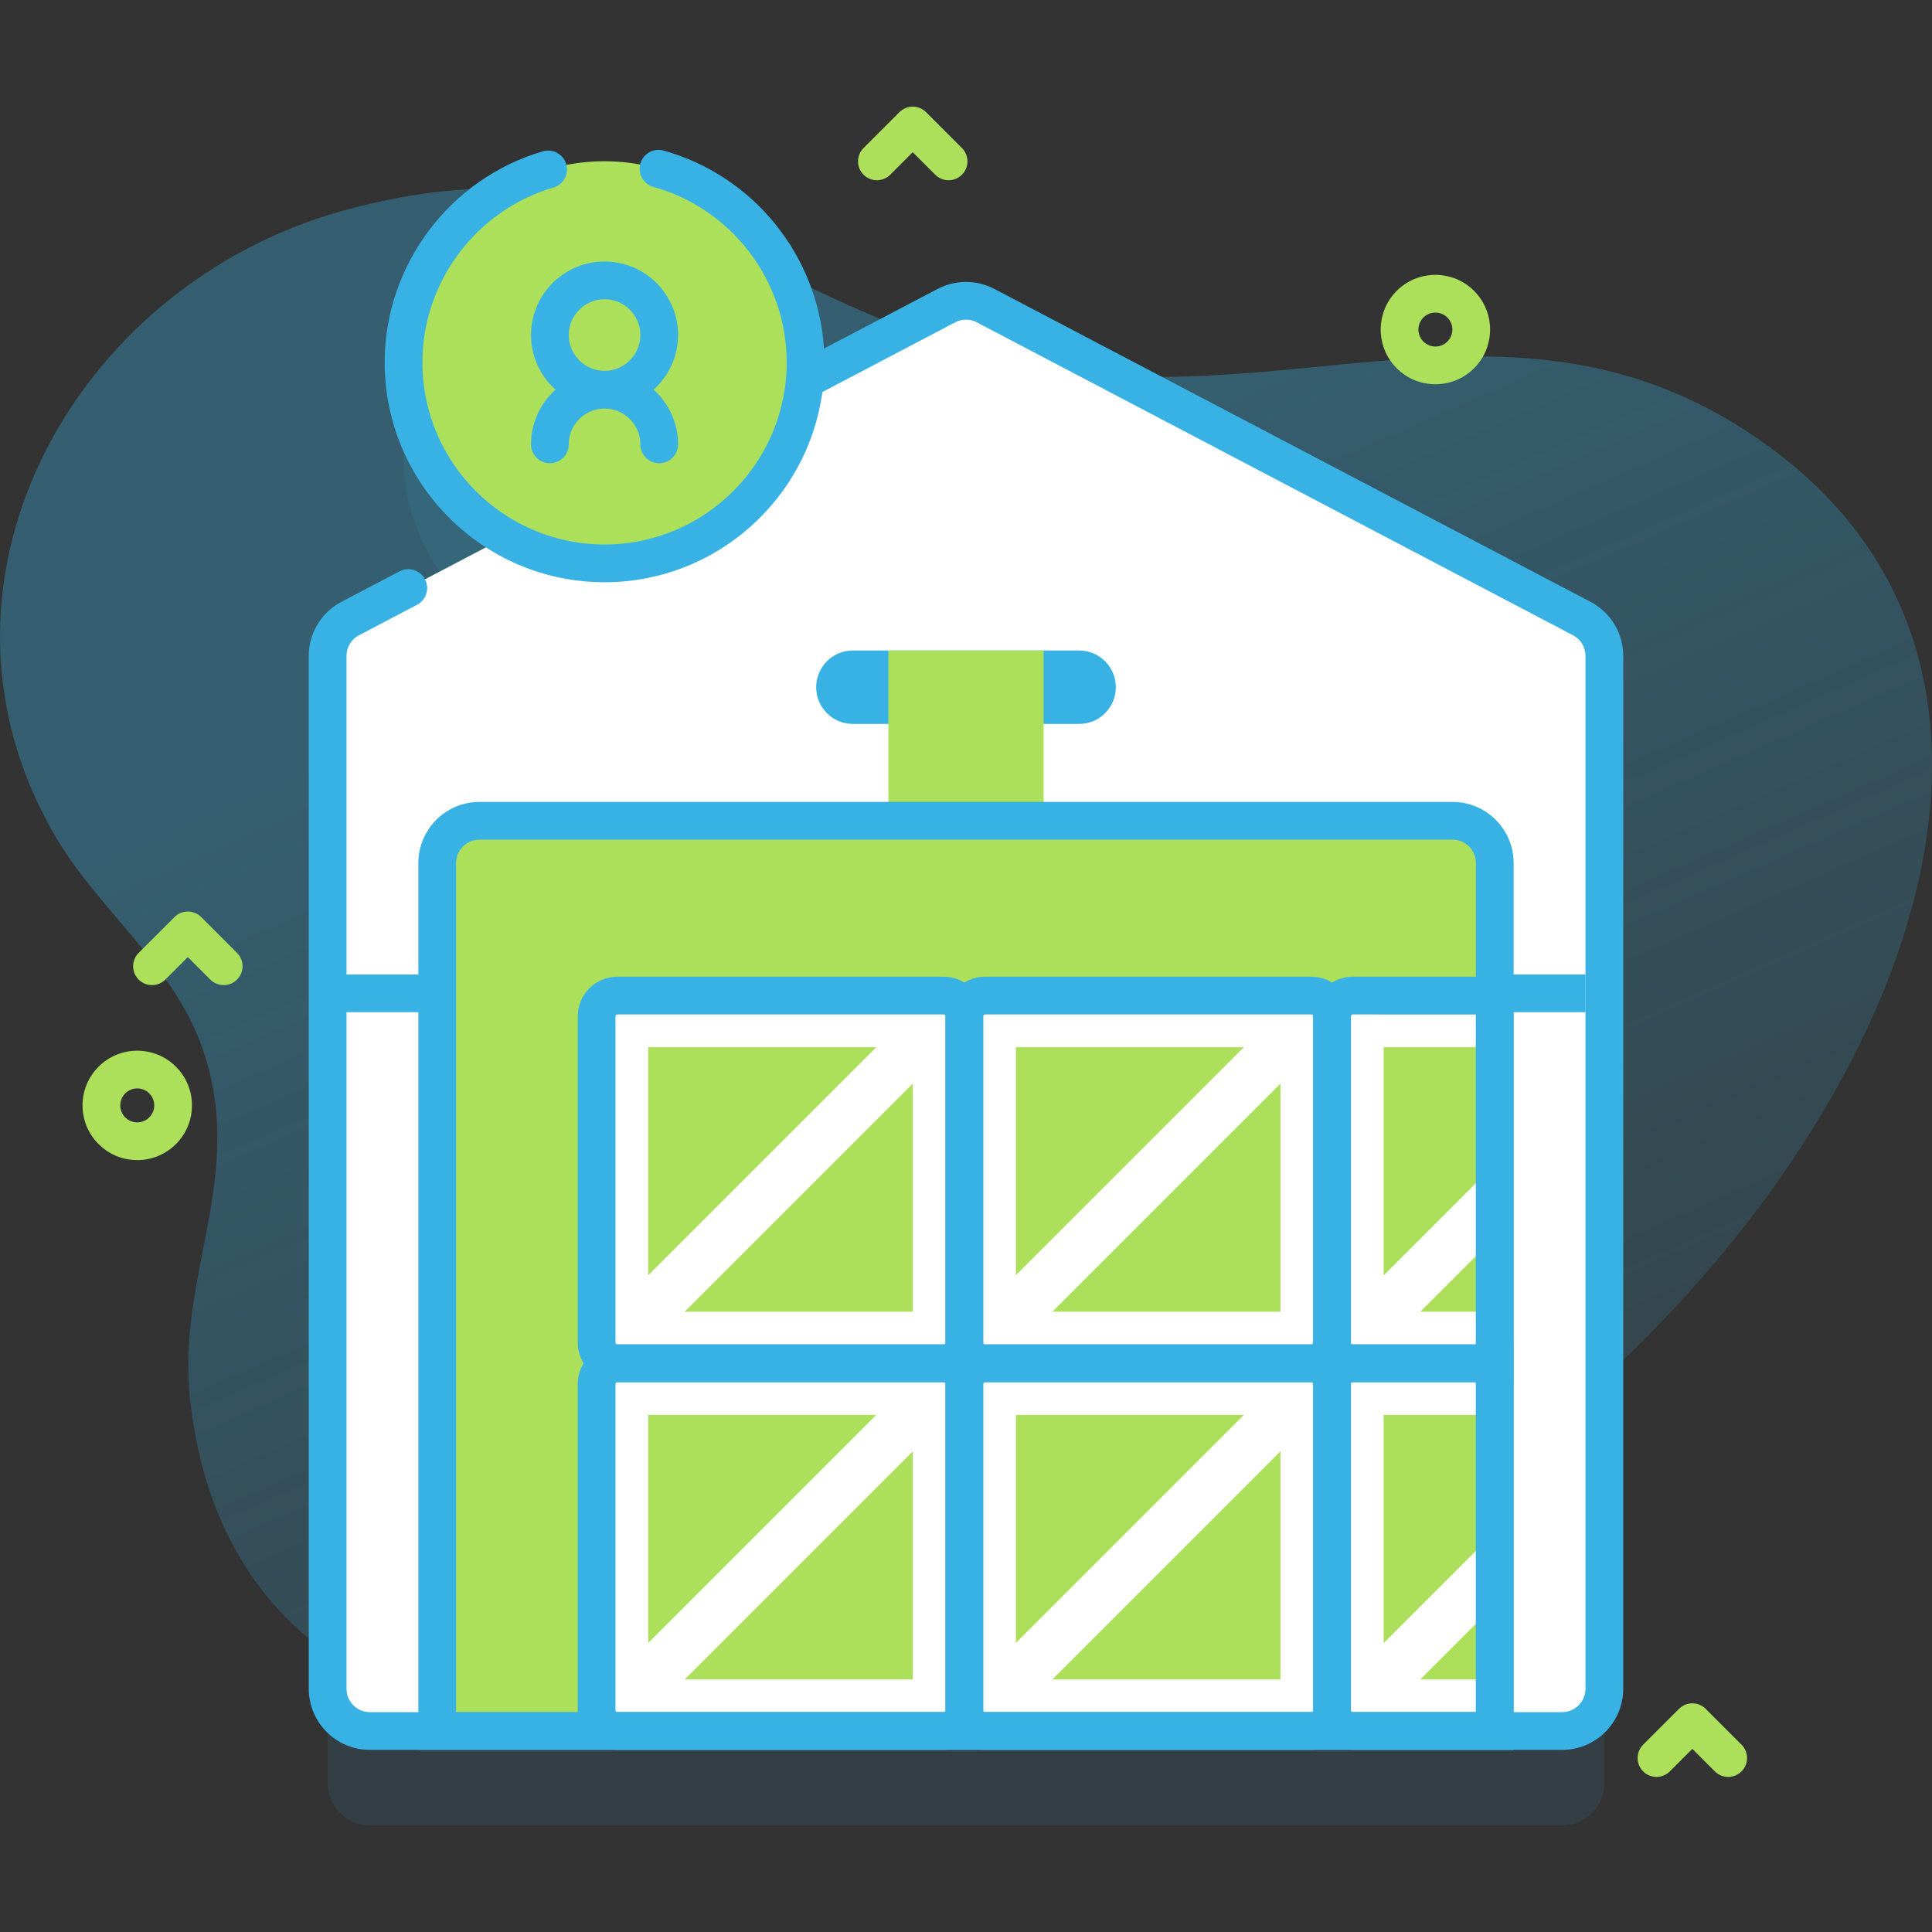 <?xml version="1.0"?>
<svg xmlns="http://www.w3.org/2000/svg" xmlns:xlink="http://www.w3.org/1999/xlink" xmlns:svgjs="http://svgjs.com/svgjs" version="1.1" width="512" height="512" x="0" y="0" viewBox="0 0 512 512" style="enable-background:new 0 0 512 512" xml:space="preserve" class=""><rect x="0" y="0" width="512" height="512" fill="#333333" stroke="none"/><g><linearGradient xmlns="http://www.w3.org/2000/svg" id="SVGID_1_" gradientUnits="userSpaceOnUse" x1="377.838" x2="220.346" y1="501.989" y2="143.507"><stop stop-opacity="0.08" stop-color="#38b2e4" offset="0"/><stop stop-opacity="0.34" stop-color="#38b2e4" offset="1"/></linearGradient><g xmlns="http://www.w3.org/2000/svg"><path d="m471.476 120.383c-65.417-50.293-128.867-9.306-199.64-23.797-71.285-14.597-99.685-63.201-180.876-40.765-71.922 19.873-115.562 99.551-76.024 166.258 11.267 19.009 30.461 33.35 38.305 54.619 12.652 34.311-6.608 60.653-2.85 94.372 15.612 140.102 229.574 85.834 308.303 42.245 123.47-68.36 206.998-220.497 112.782-292.932z" fill="url(#SVGID_1_)" data-original="url(#SVGID_1_)" style=""/><g><g><g><path d="m419.186 188.922-157.987-82.927c-3.255-1.709-7.142-1.709-10.397 0l-37.536 19.702c.134-1.539.216-3.092.216-4.666 0-29.42-23.849-53.269-53.269-53.269s-53.269 23.85-53.269 53.269c0 19.852 10.867 37.155 26.97 46.318l-41.098 21.572c-3.681 1.932-5.987 5.747-5.987 9.904v273.725c0 6.177 5.008 11.185 11.185 11.185h315.975c6.177 0 11.185-5.008 11.185-11.185v-273.724c-.001-4.157-2.307-7.972-5.988-9.904z" fill="#38b2e4" opacity=".1" data-original="#2626bc" style="" class=""/><g><g><g><path d="m425.173 447.551v-273.725c0-4.157-2.306-7.972-5.987-9.904l-157.988-82.926c-3.255-1.709-7.142-1.709-10.397 0l-157.987 82.926c-3.681 1.932-5.987 5.747-5.987 9.904v273.725c0 6.177 5.008 11.185 11.185 11.185h315.974c6.179.001 11.187-5.007 11.187-11.185z" fill="#ffffff" data-original="#ffffff" style="" class=""/><path d="m86.827 263.244v184.307c0 6.177 5.008 11.185 11.185 11.185h315.975c6.177 0 11.185-5.008 11.185-11.185v-184.307z" fill="#ffffff" data-original="#ffffff" style="" class=""/><g><path d="m86.827 258.244h333.346v10h-333.346z" fill="#38b2e4" data-original="#2626bc" style="" class=""/></g><path d="m396.13 458.737h-280.26v-230.031c0-6.178 5.008-11.185 11.186-11.185h257.89c6.178 0 11.185 5.008 11.185 11.185v230.031z" fill="#ace05a" data-original="#6583fe" style="" class=""/><g><g><g><path d="m250.09 458.737h-86.508c-3.021 0-5.47-2.449-5.47-5.47v-86.508c0-3.021 2.449-5.47 5.47-5.47h86.508c3.021 0 5.47 2.449 5.47 5.47v86.508c0 3.021-2.449 5.47-5.47 5.47z" fill="#ffffff" data-original="#ffffff" style="" class=""/><path d="m171.787 374.964h70.099v70.098h-70.099z" fill="#ace05a" transform="matrix(0 1 -1 0 616.849 203.177)" data-original="#6583fe" style="" class=""/></g><path d="m200.843 355.967h13.675v106.497h-13.675z" fill="#ffffff" transform="matrix(.707 .707 -.707 .707 350.188 -26.996)" data-original="#ffffff" style="" class=""/></g><g><g><path d="m347.538 458.737h-86.508c-3.021 0-5.47-2.449-5.47-5.47v-86.508c0-3.021 2.449-5.47 5.47-5.47h86.508c3.021 0 5.47 2.449 5.47 5.47v86.508c0 3.021-2.449 5.47-5.47 5.47z" fill="#ffffff" data-original="#ffffff" style="" class=""/><path d="m269.235 374.964h70.099v70.098h-70.099z" fill="#ace05a" transform="matrix(0 1 -1 0 714.297 105.729)" data-original="#6583fe" style="" class=""/></g><path d="m298.291 355.967h13.675v106.497h-13.675z" fill="#ffffff" transform="matrix(.707 .707 -.707 .707 378.729 -95.902)" data-original="#ffffff" style="" class=""/></g><g><g><path d="m396.13 361.289h-37.653c-3.021 0-5.47 2.449-5.47 5.47v86.508c0 3.021 2.449 5.47 5.47 5.47h37.653z" fill="#ffffff" data-original="#ffffff" style="" class=""/><path d="m366.682 374.963h29.448v70.099h-29.448z" fill="#ace05a" data-original="#6583fe" style="" class=""/></g><path d="m396.13 405.992-36.041 36.041 9.67 9.67 26.371-26.372z" fill="#ffffff" data-original="#ffffff" style="" class=""/></g></g><g><g><g><path d="m250.09 361.289h-86.508c-3.021 0-5.47-2.449-5.47-5.47v-86.508c0-3.021 2.449-5.47 5.47-5.47h86.508c3.021 0 5.47 2.449 5.47 5.47v86.508c0 3.021-2.449 5.47-5.47 5.47z" fill="#ffffff" data-original="#ffffff" style="" class=""/><path d="m171.787 277.516h70.099v70.098h-70.099z" fill="#ace05a" transform="matrix(0 1 -1 0 519.401 105.729)" data-original="#6583fe" style="" class=""/></g><path d="m200.843 258.52h13.675v106.497h-13.675z" fill="#ffffff" transform="matrix(.707 .707 -.707 .707 281.282 -55.538)" data-original="#ffffff" style="" class=""/></g><g><g><path d="m347.538 361.289h-86.508c-3.021 0-5.47-2.449-5.47-5.47v-86.508c0-3.021 2.449-5.47 5.47-5.47h86.508c3.021 0 5.47 2.449 5.47 5.47v86.508c0 3.021-2.449 5.47-5.47 5.47z" fill="#ffffff" data-original="#ffffff" style="" class=""/><path d="m269.235 277.516h70.099v70.098h-70.099z" fill="#ace05a" transform="matrix(0 1 -1 0 616.849 8.281)" data-original="#6583fe" style="" class=""/></g><path d="m298.291 258.52h13.675v106.497h-13.675z" fill="#ffffff" transform="matrix(.707 .707 -.707 .707 309.823 -124.444)" data-original="#ffffff" style="" class=""/></g><g><g><path d="m396.13 263.841h-37.653c-3.021 0-5.47 2.449-5.47 5.47v86.508c0 3.021 2.449 5.47 5.47 5.47h37.653z" fill="#ffffff" data-original="#ffffff" style="" class=""/><path d="m366.682 277.516h29.448v70.099h-29.448z" fill="#ace05a" data-original="#6583fe" style="" class=""/></g><path d="m396.13 308.544-36.041 36.042 9.67 9.669 26.371-26.371z" fill="#ffffff" data-original="#ffffff" style="" class=""/></g></g></g><path d="m295.708 182.117c0 2.696-1.096 5.123-2.852 6.879-1.756 1.767-4.195 2.852-6.879 2.852h-59.954c-5.369 0-9.731-4.351-9.731-9.731 0-2.684 1.096-5.112 2.852-6.879s4.195-2.852 6.879-2.852h59.954c5.369-.001 9.731 4.362 9.731 9.731z" fill="#38b2e4" data-original="#2626bc" style="" class=""/></g><g><ellipse cx="160.212" cy="96.032" fill="#ace05a" rx="53.269" ry="53.269" transform="matrix(.235 -.972 .972 .235 29.205 229.176)" data-original="#6583fe" style="" class=""/><g fill="#2626bc"><path d="m173.199 103.275c3.978-3.57 6.499-8.733 6.499-14.486 0-10.745-8.741-19.486-19.486-19.486s-19.486 8.741-19.486 19.486c0 5.753 2.521 10.916 6.499 14.486-3.978 3.57-6.499 8.733-6.499 14.486 0 2.761 2.239 5 5 5s5-2.239 5-5c0-5.23 4.255-9.486 9.486-9.486 5.23 0 9.486 4.255 9.486 9.486 0 2.761 2.239 5 5 5s5-2.239 5-5c0-5.753-2.521-10.916-6.499-14.486zm-22.473-14.486c0-5.23 4.255-9.486 9.486-9.486 5.23 0 9.486 4.255 9.486 9.486s-4.255 9.486-9.486 9.486c-5.23 0-9.486-4.255-9.486-9.486z" fill="#38b2e4" data-original="#2626bc" style="" class=""/><path d="m421.509 159.495-157.987-82.927c-4.711-2.473-10.335-2.472-15.045 0l-30.123 15.812c-1.549-24.547-18.583-45.826-42.504-52.478-2.659-.74-5.417.817-6.157 3.477-.74 2.661.817 5.417 3.477 6.157 20.79 5.781 35.311 24.901 35.311 46.495 0 26.616-21.654 48.269-48.27 48.269s-48.269-21.654-48.269-48.269c0-21.307 14.276-40.356 34.717-46.327 2.65-.774 4.172-3.55 3.397-6.201-.774-2.651-3.552-4.17-6.201-3.397-24.678 7.207-41.913 30.205-41.913 55.925 0 32.13 26.139 58.269 58.269 58.269 29.463 0 53.872-21.985 57.725-50.408l35.189-18.47c1.8-.945 3.95-.944 5.75 0l157.987 82.927c2.043 1.072 3.311 3.171 3.311 5.477v273.725c0 3.411-2.775 6.186-6.186 6.186h-315.974c-3.411 0-6.186-2.775-6.186-6.186v-273.725c0-2.306 1.269-4.405 3.311-5.477l15.385-8.076c2.445-1.284 3.387-4.306 2.104-6.751s-4.306-3.387-6.751-2.104l-15.385 8.076c-5.344 2.805-8.664 8.296-8.664 14.331v273.725c0 8.925 7.261 16.186 16.186 16.186h315.975c8.925 0 16.186-7.261 16.186-16.186v-273.724c-.001-6.035-3.321-11.526-8.665-14.331z" fill="#38b2e4" data-original="#2626bc" style="" class=""/></g></g></g><path d="m235.428 172.389h41.145v45.131h-41.145z" fill="#ace05a" data-original="#6583fe" style="" class=""/></g><g fill="#6583fe"><path d="m36.373 307.44c-3.873 0-7.514-1.508-10.253-4.248-2.738-2.738-4.247-6.379-4.247-10.252s1.508-7.514 4.247-10.253c5.653-5.654 14.853-5.653 20.506 0 2.739 2.739 4.247 6.38 4.247 10.253 0 3.874-1.508 7.515-4.247 10.253-2.739 2.739-6.38 4.247-10.253 4.247zm0-18.998c-1.153 0-2.305.439-3.182 1.316-.85.85-1.318 1.98-1.318 3.182s.468 2.332 1.318 3.182c.851.851 1.98 1.318 3.182 1.318s2.332-.468 3.182-1.318 1.318-1.98 1.318-3.182-.468-2.332-1.318-3.182c-.877-.877-2.03-1.316-3.182-1.316z" fill="#ace05a" data-original="#6583fe" style="" class=""/><path d="m59.279 261.064c-1.28 0-2.559-.488-3.536-1.464l-5.964-5.964-5.964 5.964c-1.953 1.952-5.118 1.952-7.071 0-1.953-1.953-1.953-5.119 0-7.071l9.5-9.5c1.953-1.952 5.118-1.952 7.071 0l9.5 9.5c1.953 1.953 1.953 5.119 0 7.071-.977.976-2.256 1.464-3.536 1.464z" fill="#ace05a" data-original="#6583fe" style="" class=""/><path d="m380.394 101.829c-3.713 0-7.426-1.413-10.253-4.24-5.653-5.654-5.653-14.853 0-20.506 5.653-5.654 14.852-5.653 20.506 0h.001c5.653 5.654 5.653 14.853 0 20.506-2.828 2.826-6.542 4.24-10.254 4.24zm0-18.991c-1.152 0-2.305.438-3.182 1.316-1.755 1.754-1.755 4.609 0 6.364 1.754 1.755 4.609 1.754 6.364 0 1.754-1.754 1.754-4.609 0-6.364-.877-.877-2.03-1.316-3.182-1.316z" fill="#ace05a" data-original="#6583fe" style="" class=""/></g></g><g fill="#6583fe"><path d="m251.385 47.763c-1.28 0-2.559-.488-3.536-1.464l-5.964-5.964-5.964 5.964c-1.953 1.952-5.118 1.952-7.071 0-1.953-1.953-1.953-5.119 0-7.071l9.5-9.5c1.953-1.952 5.118-1.952 7.071 0l9.5 9.5c1.953 1.953 1.953 5.119 0 7.071-.977.976-2.256 1.464-3.536 1.464z" fill="#ace05a" data-original="#6583fe" style="" class=""/><path d="m457.986 470.899c-1.28 0-2.559-.488-3.536-1.464l-5.964-5.964-5.964 5.964c-1.953 1.952-5.118 1.952-7.071 0-1.953-1.953-1.953-5.119 0-7.071l9.5-9.5c1.953-1.952 5.118-1.952 7.071 0l9.5 9.5c1.953 1.953 1.953 5.119 0 7.071-.977.976-2.256 1.464-3.536 1.464z" fill="#ace05a" data-original="#6583fe" style="" class=""/></g></g><g fill="#2626bc"><path d="m401.13 463.737h-290.26v-235.031c0-8.925 7.261-16.186 16.186-16.186h257.89c8.925 0 16.186 7.261 16.186 16.186v235.031zm-280.26-10h270.26v-225.031c0-3.411-2.775-6.186-6.186-6.186h-257.89c-3.411 0-6.186 2.775-6.186 6.186v225.031z" fill="#38b2e4" data-original="#2626bc" style="" class=""/><path d="m250.09 366.289h-86.508c-5.773 0-10.47-4.697-10.47-10.47v-86.508c0-5.773 4.697-10.47 10.47-10.47h86.508c5.773 0 10.47 4.697 10.47 10.47v86.508c0 5.773-4.697 10.47-10.47 10.47zm-86.508-97.448c-.259 0-.47.211-.47.47v86.508c0 .259.211.47.47.47h86.508c.259 0 .47-.211.47-.47v-86.508c0-.259-.211-.47-.47-.47z" fill="#38b2e4" data-original="#2626bc" style="" class=""/><path d="m347.538 366.289h-86.508c-5.773 0-10.47-4.697-10.47-10.47v-86.508c0-5.773 4.697-10.47 10.47-10.47h86.508c5.773 0 10.47 4.697 10.47 10.47v86.508c0 5.773-4.697 10.47-10.47 10.47zm-86.508-97.448c-.259 0-.47.211-.47.47v86.508c0 .259.211.47.47.47h86.508c.259 0 .47-.211.47-.47v-86.508c0-.259-.211-.47-.47-.47z" fill="#38b2e4" data-original="#2626bc" style="" class=""/><path d="m401.13 366.289h-42.653c-5.773 0-10.47-4.697-10.47-10.47v-86.508c0-5.773 4.697-10.47 10.47-10.47h42.653zm-42.653-97.448c-.259 0-.47.211-.47.47v86.508c0 .259.211.47.47.47h32.653v-87.448z" fill="#38b2e4" data-original="#2626bc" style="" class=""/><path d="m250.09 463.737h-86.508c-5.773 0-10.47-4.697-10.47-10.47v-86.508c0-5.773 4.697-10.47 10.47-10.47h86.508c5.773 0 10.47 4.697 10.47 10.47v86.508c0 5.773-4.697 10.47-10.47 10.47zm-86.508-97.448c-.259 0-.47.211-.47.47v86.508c0 .259.211.47.47.47h86.508c.259 0 .47-.211.47-.47v-86.508c0-.259-.211-.47-.47-.47z" fill="#38b2e4" data-original="#2626bc" style="" class=""/><path d="m347.538 463.737h-86.508c-5.773 0-10.47-4.697-10.47-10.47v-86.508c0-5.773 4.697-10.47 10.47-10.47h86.508c5.773 0 10.47 4.697 10.47 10.47v86.508c0 5.773-4.697 10.47-10.47 10.47zm-86.508-97.448c-.259 0-.47.211-.47.47v86.508c0 .259.211.47.47.47h86.508c.259 0 .47-.211.47-.47v-86.508c0-.259-.211-.47-.47-.47z" fill="#38b2e4" data-original="#2626bc" style="" class=""/><path d="m401.13 463.737h-42.653c-5.773 0-10.47-4.697-10.47-10.47v-86.508c0-5.773 4.697-10.47 10.47-10.47h42.653zm-42.653-97.448c-.259 0-.47.211-.47.47v86.508c0 .259.211.47.47.47h32.653v-87.448z" fill="#38b2e4" data-original="#2626bc" style="" class=""/></g></g></g></svg>
